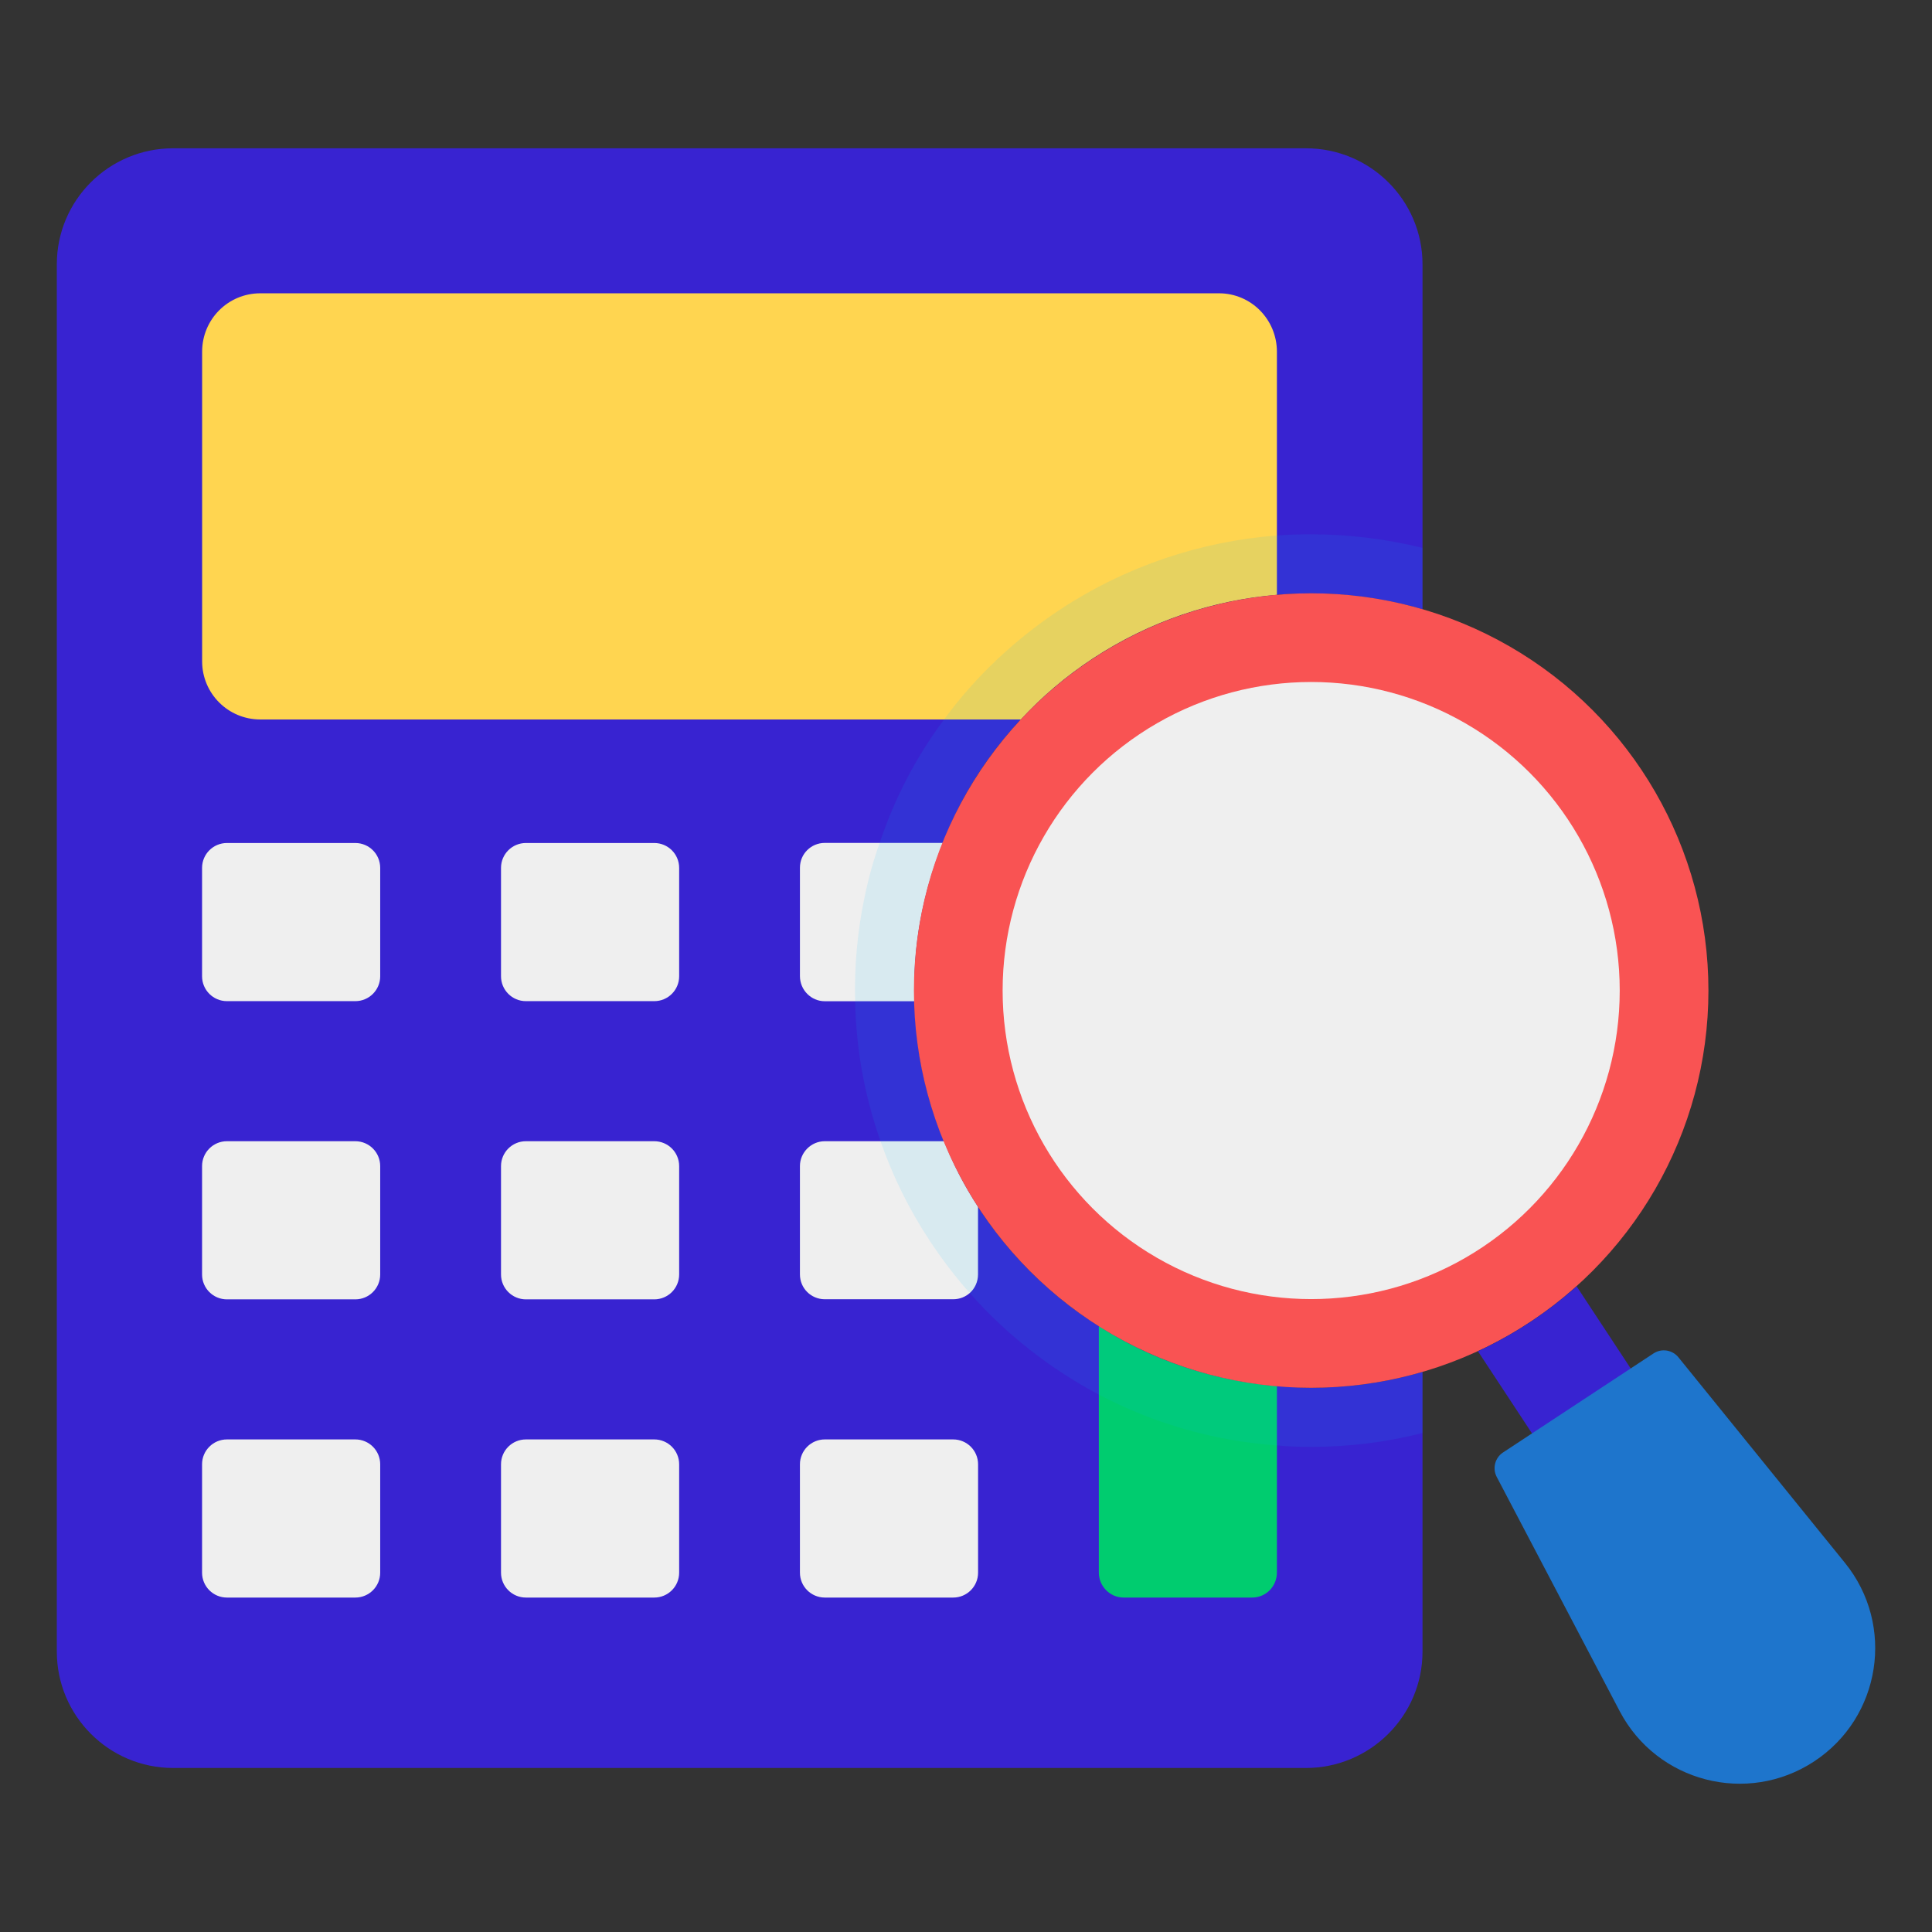 <svg xmlns="http://www.w3.org/2000/svg" id="Layer_1" viewBox="0 0 68 68"><rect x="0" y="0" width="68" height="68" fill="#333333" stroke="none"/><g id="_x32_3"><g><path d="m50.068 9.303v12.142c-1.653-.478-3.399-.655-5.125-.51-2.246.187-4.48.925-6.487 2.246-.946.624-1.799 1.351-2.526 2.142-1.206 1.289-2.131 2.755-2.744 4.345-.717 1.767-1.071 3.669-.998 5.572.041 1.663.374 3.337 1.04 4.927.312.79.707 1.559 1.195 2.308.021.031.031.052.052.083 1.133 1.715 2.578 3.098 4.2 4.117 1.892 1.216 4.054 1.923 6.268 2.11 1.705.156 3.441-.01 5.125-.499v9.845c0 2.256-1.84 4.096-4.106 4.096h-39.866c-2.266 0-4.096-1.84-4.096-4.096v-48.827c0-2.256 1.83-4.085 4.096-4.085h39.866c2.266 0 4.106 1.829 4.106 4.085z" fill="#48495b" style="fill: rgb(56, 35, 209);"></path></g><g><path d="m7.112 34.361v-3.814c0-.484.392-.876.876-.876h4.518c.484 0 .876.392.876.876v3.814c0 .484-.392.876-.876.876h-4.518c-.484 0-.876-.392-.876-.876z" fill="#efefef"></path></g><g><path d="m17.634 34.361v-3.814c0-.484.392-.876.876-.876h4.518c.484 0 .876.392.876.876v3.814c0 .484-.392.876-.876.876h-4.518c-.484 0-.876-.392-.876-.876z" fill="#efefef"></path></g><g><path d="m33.186 29.668c-.717 1.767-1.071 3.669-.998 5.572h-3.16c-.478 0-.873-.395-.873-.884v-3.815c0-.489.395-.873.873-.873h4.158z" fill="#efefef"></path></g><g><g><path d="m7.112 44.857v-3.814c0-.484.392-.876.876-.876h4.518c.484 0 .876.392.876.876v3.814c0 .484-.392.876-.876.876h-4.518c-.484 0-.876-.392-.876-.876z" fill="#efefef"></path></g><g><path d="m17.634 44.857v-3.814c0-.484.392-.876.876-.876h4.518c.484 0 .876.392.876.876v3.814c0 .484-.392.876-.876.876h-4.518c-.484 0-.876-.392-.876-.876z" fill="#efefef"></path></g><g><path d="m34.423 42.475v2.381c0 .26-.114.499-.291.655-.156.135-.353.218-.582.218h-4.522c-.478 0-.873-.385-.873-.873v-3.815c0-.478.395-.874.873-.874h4.2c.312.79.707 1.559 1.195 2.308z" fill="#efefef"></path></g></g><g><path d="m7.112 55.353v-3.814c0-.484.392-.876.876-.876h4.518c.484 0 .876.392.876.876v3.814c0 .484-.392.876-.876.876h-4.518c-.484 0-.876-.392-.876-.876z" fill="#efefef"></path></g><g><path d="m17.634 55.353v-3.814c0-.484.392-.876.876-.876h4.518c.484 0 .876.392.876.876v3.814c0 .484-.392.876-.876.876h-4.518c-.484 0-.876-.392-.876-.876z" fill="#efefef"></path></g><g><path d="m28.155 55.353v-3.814c0-.484.392-.876.876-.876h4.518c.484 0 .876.392.876.876v3.814c0 .484-.392.876-.876.876h-4.518c-.484 0-.876-.392-.876-.876z" fill="#efefef"></path></g><g><path d="m44.943 48.785v6.56c0 .489-.385.884-.873.884h-4.522c-.478 0-.873-.395-.873-.884v-8.67c1.892 1.216 4.054 1.923 6.268 2.11z" fill="#00cc6f"></path></g><g><path d="m44.943 12.38v8.555c-2.246.187-4.48.925-6.487 2.246-.946.624-1.799 1.351-2.526 2.142h-26.768c-1.133 0-2.048-.915-2.048-2.048v-10.894c0-1.144.915-2.058 2.048-2.058h33.743c1.123 0 2.038.915 2.038 2.058z" fill="#ffd550"></path></g><g opacity=".1"><path d="m33.186 29.668c-.717 1.767-1.071 3.669-.998 5.572.041 1.663.374 3.337 1.04 4.927.312.79.707 1.559 1.195 2.308.021.031.031.052.052.083 1.133 1.715 2.578 3.098 4.2 4.117 1.892 1.216 4.054 1.923 6.268 2.11 1.705.156 3.441-.01 5.125-.499v2.152c-1.268.322-2.578.488-3.909.488-.405 0-.811-.01-1.216-.052-2.225-.156-4.345-.78-6.268-1.788-1.705-.905-3.254-2.11-4.543-3.576-.509-.572-.967-1.175-1.393-1.819-.738-1.112-1.32-2.297-1.746-3.524-.561-1.58-.863-3.243-.894-4.927-.031-1.195.073-2.412.322-3.618.135-.665.312-1.32.541-1.954.52-1.57 1.289-3.036 2.266-4.345 1.102-1.508 2.495-2.817 4.096-3.877 2.297-1.508 4.907-2.391 7.62-2.599.395-.031.8-.042 1.195-.042 1.341 0 2.661.166 3.929.478v2.162c-1.653-.478-3.399-.655-5.125-.51-2.246.187-4.48.925-6.487 2.246-.946.624-1.799 1.351-2.526 2.142-1.206 1.289-2.131 2.755-2.744 4.345z" fill="#3b3e3f" style="fill: rgb(0, 184, 245);"></path></g><g><circle cx="46.149" cy="34.864" fill="#f95353" r="13.982"></circle></g><g><circle cx="46.149" cy="34.864" fill="#efefef" r="10.86"></circle></g><g><path d="m52.019 47.56 2.249 3.417 3.473-2.286-2.249-3.417c-.515.458-1.061.881-1.653 1.27-.592.389-1.196.724-1.82 1.016z" fill="#48495b" style="fill: rgb(56, 35, 209);"></path></g><g><path d="m57.008 60.228-4.328-8.245c-.158-.301-.062-.674.222-.861l5.295-3.485c.284-.187.664-.128.878.136l5.862 7.236c1.775 2.191 1.272 5.435-1.084 6.986l-0.0 0c-2.355 1.55-5.534.73-6.845-1.767z" fill="#178bff" style="fill: rgb(30, 117, 204);"></path></g></g></svg>